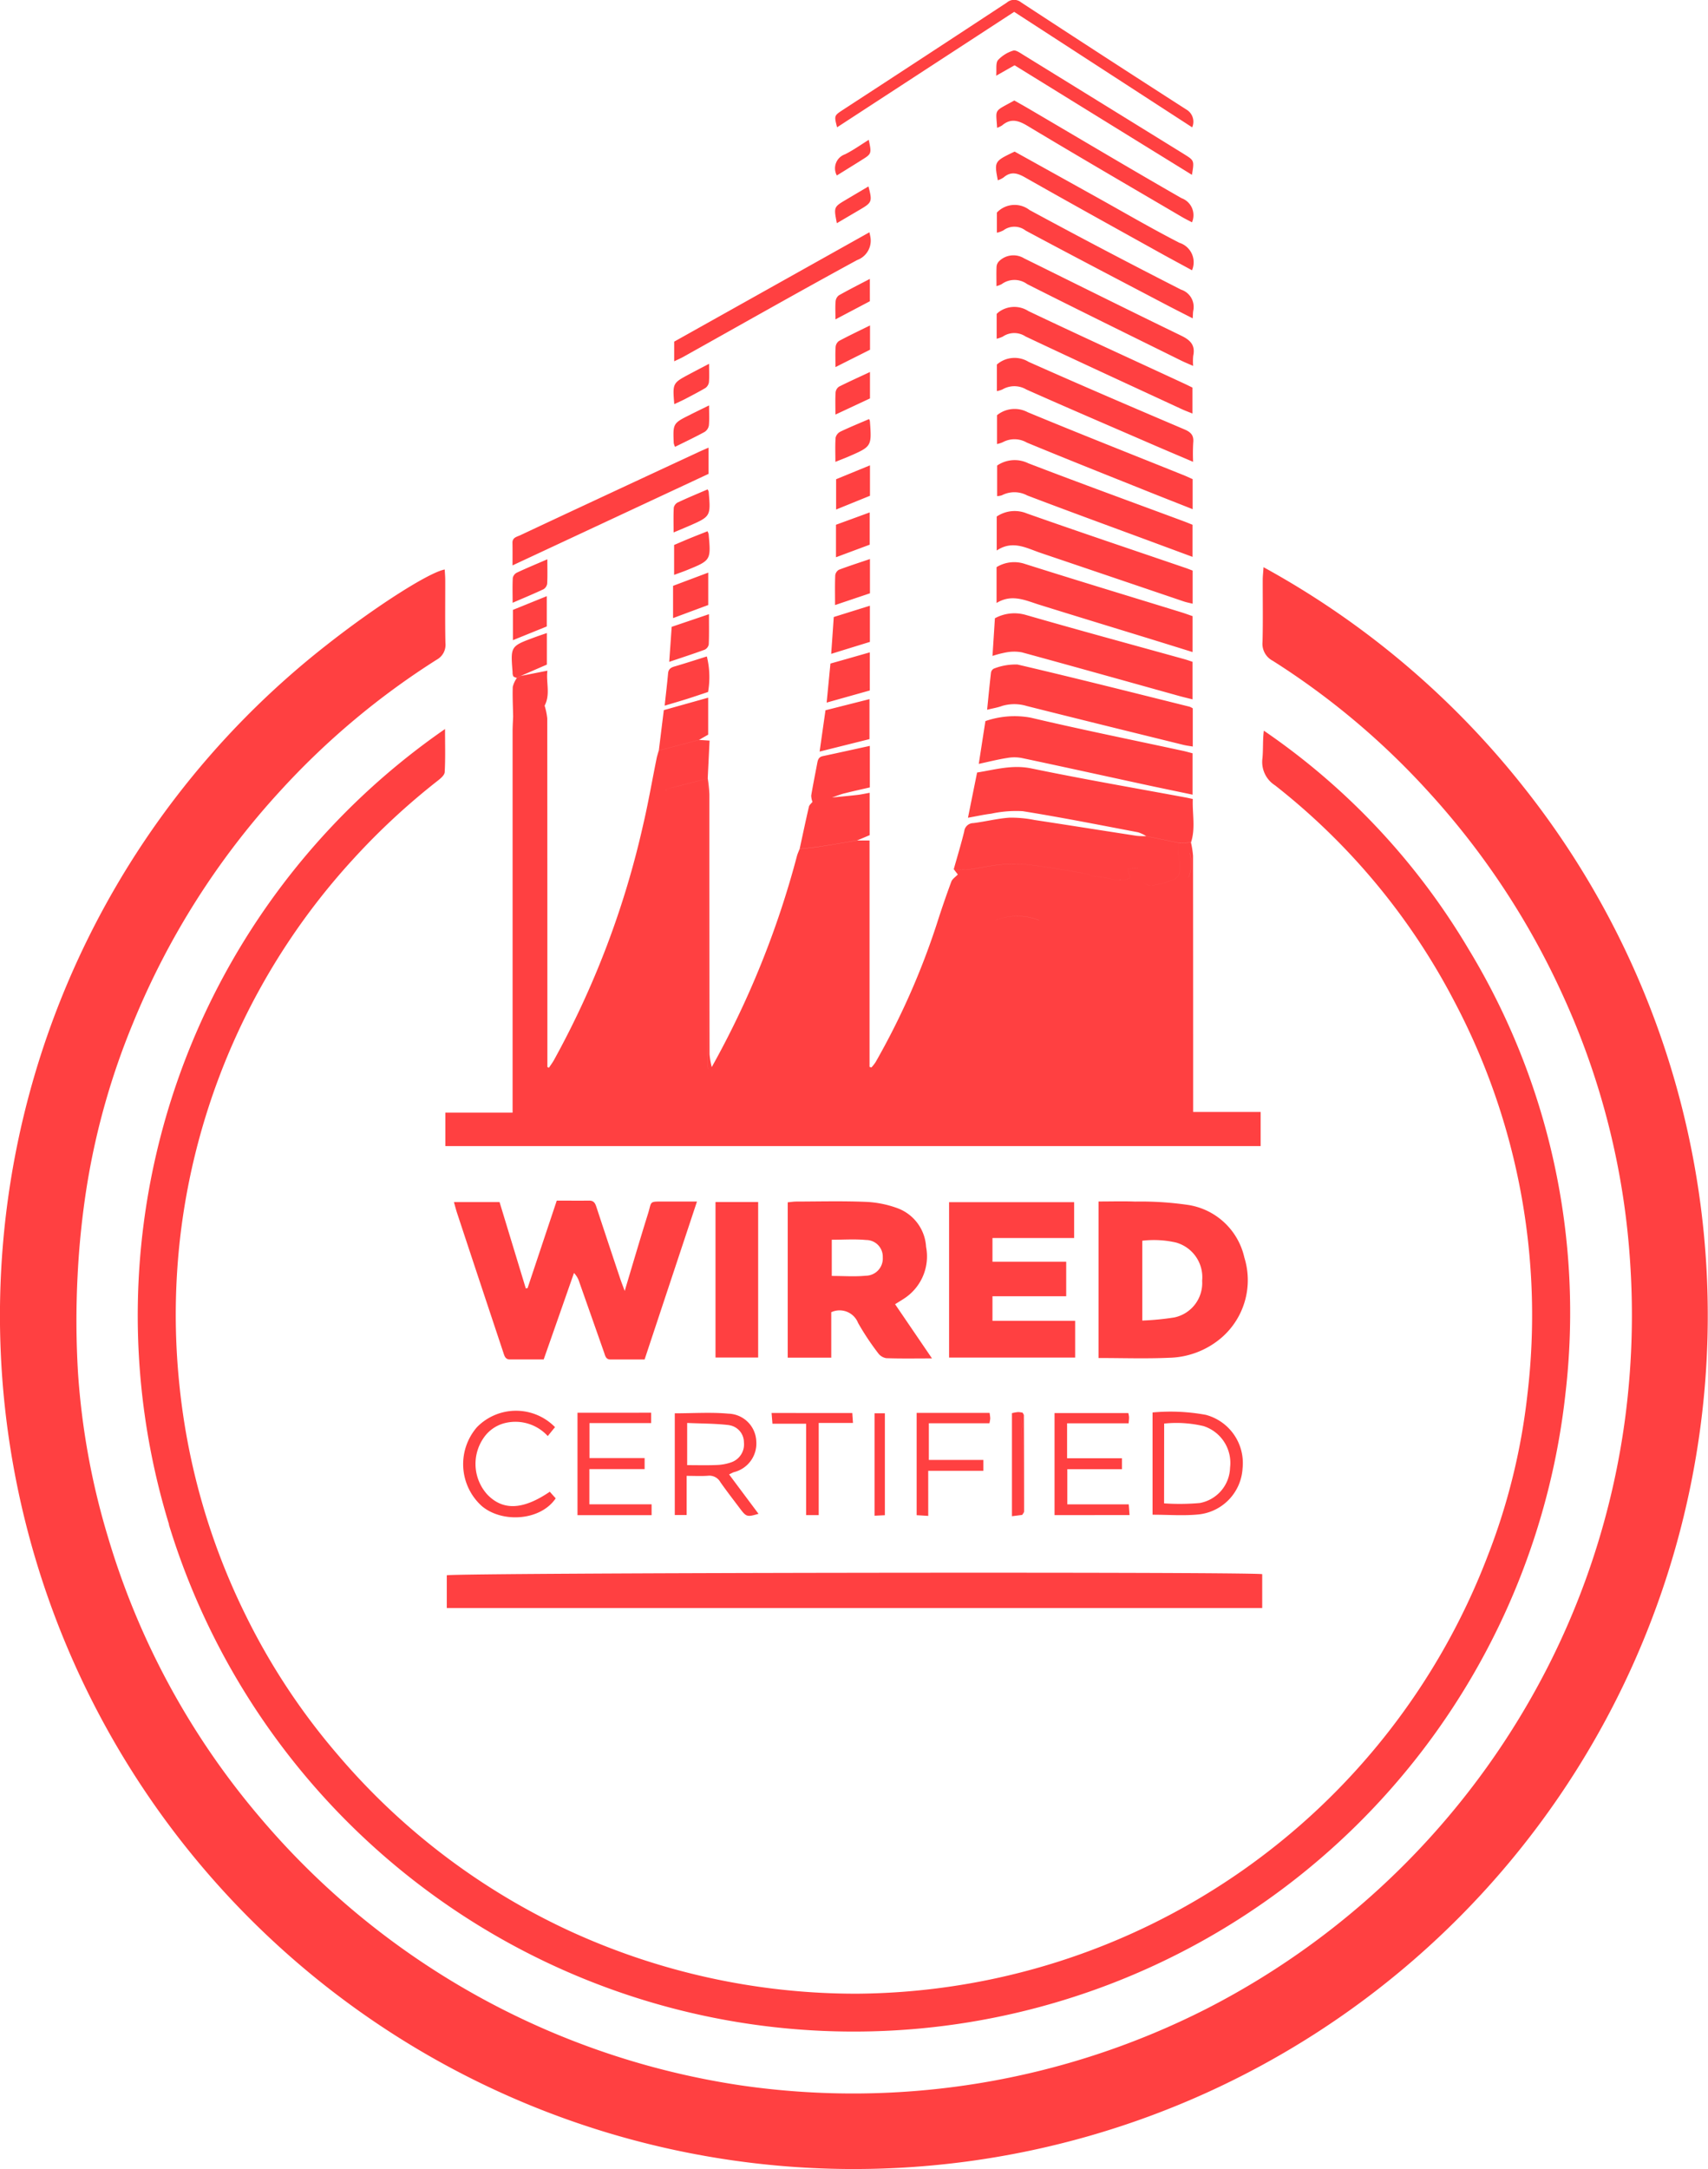 <?xml version="1.0" encoding="UTF-8"?>
<svg xmlns="http://www.w3.org/2000/svg" width="157.907" height="200.495" viewBox="0 0 157.907 200.495">
  <path id="Path_3480" data-name="Path 3480" d="M569.512,403.124q-.012-4-.024-8.01a2.873,2.873,0,0,0-.032-.785c-.05-.174-.253-.308-.39-.458a2.374,2.374,0,0,0-.337.413.9.9,0,0,0-.026.39c0,2.507.011,5.011-.016,7.515,0,.613.19.943.827.935Zm-2.478-54.967h4.028a5.635,5.635,0,0,0-4.028,0m17.957-6.2c-.824.479-.909,1.33-.119,2.267a3.254,3.254,0,0,0,.119-2.267m-16.3,60.235c.026-2.5.013-5.008.016-7.515a.9.9,0,0,1,.026-.39,2.374,2.374,0,0,1,.337-.413c.137.15.34.284.39.458a2.873,2.873,0,0,1,.032.785q.012,4,.024,8.01c.055-.111.161-.221.161-.334q0-4.439-.018-8.879c0-.058-.053-.116-.108-.232a1.848,1.848,0,0,0-.429-.061,3.788,3.788,0,0,0-.564.1v9.526c.361-.047.661-.084.961-.121-.637.008-.829-.321-.827-.935m-14.073-124.27c.969-.6.969-.6.7-1.89-.748.461-1.44.961-2.2,1.338a1.369,1.369,0,0,0-.75,1.954c.808-.5,1.532-.95,2.251-1.4m8.936,66.015c.392-.032.79-.04,1.177-.095a21.377,21.377,0,0,1,7.059-.132c1.446.279,2.938.3,4.408.434a8.187,8.187,0,0,0-1.161-.358c-1.654-.279-3.3-.561-4.966-.761a12.181,12.181,0,0,0-2.536-.011c-1.043.1-2.072.345-3.112.482a7.047,7.047,0,0,1-1.243-.047c.126.163.25.326.374.487M554.5,282.482c1.124-.661,1.156-.743.792-2.146-.716.424-1.422.84-2.122,1.256-1.082.642-1.093.669-.8,2.143.727-.429,1.427-.84,2.13-1.253m-13.9,78.056q-.02-12.011-.016-24.021a13.671,13.671,0,0,0-.15-1.459q-1.908.494-3.818.99a.108.108,0,0,0-.058.076c0,.021.037.045.076.087,1.19-.245,2.4-.49,3.765-.771v25.348a3.928,3.928,0,0,0,.042.982c.079.295.261.219.363-.032a7.078,7.078,0,0,1-.205-1.2m14.821-71.655c-1.014.529-1.943,1-2.851,1.511a.769.769,0,0,0-.313.548c-.047.506-.016,1.016-.016,1.682l3.181-1.677Zm-17.209,11.169c.671-.353,1.348-.7,2-1.082a.806.806,0,0,0,.332-.54c.045-.506.013-1.016.013-1.7-.735.384-1.282.669-1.825.958-1.551.827-1.551.83-1.393,2.773.353-.168.621-.282.874-.414m14.366-5.434a.757.757,0,0,0-.321.535c-.042.574-.016,1.153-.016,1.888,1.185-.6,2.2-1.106,3.194-1.606v-2.246c-1.05.519-1.964.951-2.857,1.43m-13.718,6.8c-1.648.811-1.648.814-1.572,2.646a1.768,1.768,0,0,0,.119.347c.94-.466,1.856-.9,2.744-1.385a.879.879,0,0,0,.387-.6c.055-.55.018-1.106.018-1.846-.7.342-1.2.587-1.7.835m13.718-2.572a.741.741,0,0,0-.321.529c-.039.634-.016,1.274-.016,2.056,1.188-.553,2.209-1.032,3.194-1.493v-2.443c-1.04.487-1.959.9-2.857,1.351m-29.782,17.191a.725.725,0,0,0-.382.479c-.042.729-.016,1.459-.016,2.309,1.064-.461,1.967-.832,2.849-1.248a.727.727,0,0,0,.345-.513c.039-.706.016-1.414.016-2.259-1.032.447-1.93.819-2.812,1.232m29.9-13.026a.844.844,0,0,0-.437.55c-.053.708-.021,1.422-.021,2.241.49-.2.853-.334,1.206-.487,2.156-.935,2.156-.937,1.985-3.27a.984.984,0,0,0-.074-.2c-.932.4-1.806.756-2.659,1.164m-15.011,6.532a.732.732,0,0,0-.387.484c-.042.729-.018,1.459-.018,2.3.556-.234.945-.395,1.33-.561,2.112-.916,2.112-.916,1.911-3.22a1.384,1.384,0,0,0-.095-.2c-.953.411-1.856.782-2.741,1.2m-12.128,11.469v-2.8l-3.133,1.269v2.8c1.148-.466,2.146-.869,3.133-1.269M552.3,307.4V310.2l3.131-1.272v-2.812L552.3,307.4m-13.476,5.44c-.514.211-1.022.432-1.5.634v2.765c.44-.161.808-.287,1.172-.435,2.238-.911,2.238-.914,2.017-3.347a2.536,2.536,0,0,0-.1-.25c-.563.226-1.08.424-1.588.632m13.463,1.772c1.1-.411,2.106-.785,3.115-1.161v-2.983c-1.064.39-2.046.75-3.115,1.14Zm-26.728,9.919v-2.915c-.429.15-.8.271-1.161.406-2.2.816-2.2.816-2.009,3.207a.823.823,0,0,0,.063.377c.063.087.213.11.326.161l.384-.195c.792-.342,1.588-.69,2.4-1.04m31.246,69.2h-.951V403.2l.951-.047Zm-16.33-74.706v-2.994c-1.14.427-2.172.814-3.252,1.222v2.981c1.117-.416,2.207-.822,3.252-1.209m-14.869,6.069c-.871.171-1.659.329-2.443.482l-.384.195a2.454,2.454,0,0,0-.377.819c-.032.908.018,1.817.034,2.725l2.91-.985c.558-1.051.118-2.156.261-3.236m26.951-9.329a.7.7,0,0,0-.342.516c-.037.885-.016,1.772-.016,2.749q1.611-.545,3.225-1.087v-3.167c-1.016.345-1.951.643-2.867.99m-12.409,7.388a.689.689,0,0,0,.374-.495c.037-.869.019-1.743.019-2.786l-3.447,1.169c-.076,1.1-.147,2.1-.227,3.236,1.188-.4,2.243-.742,3.281-1.124m11.93-3.02c-.076,1.122-.153,2.193-.237,3.407,1.28-.4,2.425-.75,3.578-1.106v-3.344l-3.341,1.043m-13.52,7.557c.648-.205,1.29-.427,1.9-.627a7.983,7.983,0,0,0-.113-3.286c-.992.311-1.985.635-2.986.927-.355.1-.569.255-.6.653-.084.94-.2,1.88-.313,2.97.806-.24,1.464-.432,2.117-.637m16.849-.758V323.4c-1.256.358-2.443.7-3.641,1.035-.116,1.185-.221,2.288-.35,3.61,1.456-.411,2.738-.769,3.992-1.122m-14.945,4.084v-3.418c-1.422.4-2.736.766-4.1,1.151-.161,1.277-.311,2.507-.463,3.736l3.723-.99.84-.479m14.913-3.283-4.068,1.029c-.184,1.29-.353,2.48-.542,3.818l4.61-1.151Zm-9.052,65.981c.029.353.053.632.082.993h3.112v8.447h1.164v-8.518h3.167c-.026-.39-.045-.64-.063-.921Zm6.746-57.273c.782-.2,1.574-.369,2.338-.548v-3.839c-1.5.327-2.928.645-4.36.95-.416.09-.458.411-.519.735-.182.966-.377,1.93-.54,2.9a1.744,1.744,0,0,0,.118.592c.6-.134,1.2-.271,1.8-.405.384-.129.766-.287,1.159-.387m-33.034,64.8a4.221,4.221,0,0,1-.287-5.282,3.354,3.354,0,0,1,2.017-1.332,4.045,4.045,0,0,1,3.87,1.222c.29-.353.484-.6.672-.824a5.05,5.05,0,0,0-7.215,0,5.215,5.215,0,0,0,.429,7.28c1.856,1.593,5.427,1.4,6.848-.7-.182-.2-.374-.416-.545-.611-2.5,1.7-4.344,1.756-5.79.247m40.775-2.18h5.1v-1.006h-5.042v-3.389h5.6a2.81,2.81,0,0,0,.076-.453,4.436,4.436,0,0,0-.061-.505h-6.743v9.455c.34.018.622.037,1.072.066ZM555.4,340.3v-3.918c-.419.074-.766.153-1.119.195-.787.09-1.577.161-2.367.24-.6.134-1.2.271-1.8.405-.113.148-.292.282-.329.448-.3,1.3-.574,2.6-.856,3.9.616-.071,1.232-.124,1.846-.218,1.159-.176,2.317-.377,3.473-.569.4-.166.792-.334,1.156-.487m29.792-61.028c.221-1.322.221-1.324-.716-1.909-.39-.245-.782-.484-1.174-.727q-6.884-4.254-13.771-8.5c-.269-.168-.645-.426-.866-.348a3.225,3.225,0,0,0-1.4.872c-.232.284-.116.848-.168,1.446l1.7-.964c5.466,3.378,10.916,6.743,16.4,10.129m-56.81,114.417v9.463h6.851v-1h-5.753v-3.254h5.108v-1.019H529.5v-3.236h5.7v-.958Zm51.038,9.455c-.024-.345-.045-.619-.074-.987h-5.679V398.9h5.053v-1.011h-5.074v-3.231h5.69c.018-.263.042-.421.037-.577a2.061,2.061,0,0,0-.068-.369h-6.82v9.434Zm3.2-8.455a10.916,10.916,0,0,1,3.639.232,3.575,3.575,0,0,1,2.454,3.841,3.417,3.417,0,0,1-2.8,3.27,21.081,21.081,0,0,1-3.3.032Zm3.157,8.4a4.545,4.545,0,0,0,4.092-4.26,4.61,4.61,0,0,0-3.4-4.947,17.943,17.943,0,0,0-4.921-.221v9.452c1.477,0,2.862.111,4.226-.024M567.63,274.709c.8-.687,1.5-.492,2.365.029,4.739,2.849,9.523,5.627,14.292,8.428.295.171.606.324.916.487a1.67,1.67,0,0,0-.964-2.23c-4.713-2.7-9.379-5.482-14.063-8.231-.477-.282-.958-.548-1.4-.8-1.933,1.077-1.7.706-1.59,2.528a2.4,2.4,0,0,0,.442-.213M542.405,394.832a1.6,1.6,0,0,1,1.372,1.577,1.754,1.754,0,0,1-1.169,1.854,4.461,4.461,0,0,1-1.34.25c-.882.039-1.767.013-2.738.013v-3.9c1.288.06,2.591.047,3.876.2m-3.926,8.31v-3.62c.732,0,1.359.037,1.98-.011a1.164,1.164,0,0,1,1.14.592c.587.837,1.214,1.643,1.827,2.459.571.756.65.777,1.7.469-.906-1.211-1.8-2.406-2.72-3.641.206-.1.321-.163.44-.208a2.726,2.726,0,0,0,2.072-2.873,2.655,2.655,0,0,0-2.58-2.536c-1.619-.147-3.262-.032-4.953-.032v9.4Zm45.57-117.585c-2.691-1.38-5.306-2.915-7.954-4.384-2.441-1.359-4.882-2.715-7.291-4.052-1.883.9-1.888.906-1.554,2.654a2.181,2.181,0,0,0,.527-.258c.7-.606,1.314-.4,2.043.021,4.15,2.354,8.328,4.663,12.5,6.983.943.524,1.9,1.032,2.883,1.572a1.884,1.884,0,0,0-1.151-2.536m-46.723,9.131v1.819c.34-.166.6-.276.853-.416,5.35-2.991,10.679-6.016,16.061-8.944a1.908,1.908,0,0,0,1.206-2.233c-.01-.066-.026-.129-.071-.334l-18.049,10.108m30.424-10.277a1.7,1.7,0,0,1,2.072.013c4.3,2.307,8.621,4.558,12.936,6.825.808.424,1.625.835,2.507,1.287.021-.3.016-.5.047-.685a1.679,1.679,0,0,0-1.129-1.972q-7.042-3.586-14-7.354a2.254,2.254,0,0,0-3.023.232v1.861a2.179,2.179,0,0,0,.587-.208m17.567,11.577c.208-.985-.279-1.448-1.122-1.856-4.853-2.351-9.679-4.755-14.516-7.143a1.892,1.892,0,0,0-2.317.269.8.8,0,0,0-.229.5c-.026.574-.008,1.148-.008,1.8a2.341,2.341,0,0,0,.487-.187,1.991,1.991,0,0,1,2.351,0c4.724,2.388,9.479,4.716,14.223,7.062.319.158.645.29,1.122.5a5.211,5.211,0,0,1,.008-.951m-.092-21.109a1.3,1.3,0,0,0-.553-1.643q-7.65-4.913-15.261-9.895a1.017,1.017,0,0,0-1.317.008q-7.6,5-15.219,9.958c-.758.5-.756.519-.485,1.577L568.762,264.2c5.519,3.578,10.969,7.114,16.464,10.679m-45.759,30.064q-4.787,2.223-9.574,4.455-3.4,1.584-6.8,3.181c-.308.145-.721.2-.714.7.013.642.005,1.29.005,2.085,6.161-2.875,12.164-5.679,18.123-8.46v-2.425c-.456.2-.75.326-1.045.466m28.257-10.735a1.886,1.886,0,0,1,2.093-.008c4.816,2.278,9.655,4.5,14.492,6.741.29.132.6.242.943.387v-2.4c-.29-.142-.524-.261-.764-.371-4.8-2.227-9.618-4.423-14.4-6.7a2.415,2.415,0,0,0-2.72.068c-.076.055-.145.124-.219.187v2.3a2.766,2.766,0,0,0,.571-.2m17.6,9.819c.076-.671-.192-.974-.808-1.238-4.818-2.051-9.629-4.113-14.41-6.245a2.486,2.486,0,0,0-2.933.247v2.457a2.3,2.3,0,0,0,.511-.153,2.179,2.179,0,0,1,2.214.005c3.849,1.714,7.723,3.373,11.588,5.05,1.235.535,2.472,1.056,3.828,1.635a17.535,17.535,0,0,1,.011-1.759M584.37,307c-4.787-1.925-9.587-3.815-14.352-5.793a2.58,2.58,0,0,0-2.841.274v2.665a2.617,2.617,0,0,0,.527-.166,2.275,2.275,0,0,1,2.23.032c3.7,1.53,7.43,3.012,11.148,4.5,1.367.548,2.736,1.082,4.181,1.656v-2.778c-.295-.129-.59-.271-.893-.392m.885,4.61c-.29-.113-.532-.216-.777-.308-4.805-1.783-9.621-3.536-14.405-5.374a2.865,2.865,0,0,0-2.886.208v2.825a1.492,1.492,0,0,0,.445-.079,2.518,2.518,0,0,1,2.343.021c3.744,1.427,7.512,2.8,11.269,4.189,1.29.479,2.58.956,4.01,1.485Zm-14.092,2.586q6.639,2.247,13.276,4.5c.261.087.532.137.824.211v-3.06c-.213-.082-.392-.155-.574-.219-4.918-1.682-9.847-3.333-14.75-5.063a2.964,2.964,0,0,0-2.791.284v3.141c1.464-.982,2.728-.232,4.016.205m-26.07,60.014h-3.944v14.371h3.944Zm40.164-54.153c-.387-.134-.727-.261-1.072-.366-4.813-1.485-9.634-2.941-14.437-4.463a3.109,3.109,0,0,0-2.615.3v3.312c1.419-.866,2.67-.237,3.947.161,3.081.961,6.167,1.9,9.247,2.849,1.632.5,3.26,1.008,4.929,1.527ZM568.051,323.4a3.88,3.88,0,0,1,1.427,0c4.855,1.324,9.7,2.686,14.553,4.036.392.108.79.2,1.224.311v-3.471c-.295-.1-.54-.187-.79-.255-4.882-1.356-9.774-2.68-14.642-4.084a3.765,3.765,0,0,0-2.841.313c-.074,1.132-.142,2.243-.224,3.481a9.884,9.884,0,0,1,1.293-.332m-.445,4.966a3.957,3.957,0,0,1,2.32-.005c4.818,1.214,9.645,2.4,14.468,3.589.271.069.55.1.88.158v-3.531a1.619,1.619,0,0,0-.29-.15c-5.3-1.319-10.6-2.662-15.911-3.9a5.5,5.5,0,0,0-2.185.376.513.513,0,0,0-.268.368c-.129,1.1-.234,2.209-.358,3.436.537-.132.953-.2,1.345-.337m.471,4.8a3.741,3.741,0,0,1,1.359-.008c3.731.787,7.454,1.611,11.182,2.417,1.527.332,3.062.645,4.639.977v-3.823c-.334-.087-.621-.171-.908-.232-4.692-1.014-9.4-1.964-14.068-3.065a8.25,8.25,0,0,0-4.179.319c-.2,1.282-.392,2.536-.614,3.955.982-.211,1.78-.413,2.588-.54m17.03,7.81c.442-1.332.111-2.675.171-4.026-.263-.055-.421-.092-.579-.124-4.784-.887-9.581-1.714-14.345-2.7-1.769-.363-3.354.113-5.019.379-.284,1.4-.548,2.712-.843,4.179.806-.142,1.469-.292,2.143-.374a10.9,10.9,0,0,1,2.915-.232c3.57.571,7.117,1.277,10.669,1.951a3.222,3.222,0,0,1,.753.356l2.962.608c.39-.005.779-.013,1.172-.021m-4.134-.587a7.017,7.017,0,0,1-.88-.029c-3.149-.484-6.3-.987-9.45-1.464a10.873,10.873,0,0,0-2.343-.213c-1.108.079-2.2.363-3.312.5a.853.853,0,0,0-.842.771c-.29,1.174-.64,2.33-.969,3.494a7.047,7.047,0,0,0,1.243.047c1.04-.137,2.069-.382,3.112-.482a12.181,12.181,0,0,1,2.536.011c1.661.2,3.312.482,4.966.761a8.187,8.187,0,0,1,1.161.358c1.079-.095,2.133.643,3.281.111-.061-.269-.11-.506-.184-.84.358-.034.656-.061.945-.089.163,1.235.553,1.7,1.422,1.59a7.941,7.941,0,0,0,1.954-.564.946.946,0,0,0,.458-.692,12.192,12.192,0,0,0-.111-1.543c-.024-.371-.018-.74-.024-1.114l-2.962-.608m-6.667,37.141v-3.315H562.745v14.366H574.4v-3.4h-7.644v-2.27h6.817v-3.191h-6.817v-2.191Zm6.3.25a9.159,9.159,0,0,1,3.115.166,3.328,3.328,0,0,1,2.42,3.526,3.249,3.249,0,0,1-2.58,3.4,25.607,25.607,0,0,1-2.954.287Zm-4.042,10.84c2.22,0,4.363.074,6.5-.021a7.7,7.7,0,0,0,4.963-1.941,7.032,7.032,0,0,0,2.017-7.322,6.314,6.314,0,0,0-5.276-4.876,30.393,30.393,0,0,0-4.811-.3c-1.116-.042-2.23-.008-3.391-.008ZM551.9,377.692c1.09,0,2.138-.076,3.17.024a1.538,1.538,0,0,1,1.543,1.609,1.585,1.585,0,0,1-1.572,1.693c-1.006.1-2.025.021-3.141.021Zm2.422,7.673a24.177,24.177,0,0,0,1.856,2.8,1.168,1.168,0,0,0,.758.474c1.345.047,2.693.021,4.229.021l-3.412-5.008c.369-.234.682-.413.977-.621a4.645,4.645,0,0,0,1.888-4.684,4.055,4.055,0,0,0-2.694-3.589,9.662,9.662,0,0,0-2.973-.571c-2.107-.084-4.218-.029-6.325-.024-.253,0-.506.042-.8.071V388.59h4.026v-4.2a1.836,1.836,0,0,1,2.472.974m-30.714-3.178q-1.216-4-2.425-7.975h-4.218c.108.382.187.69.284.99q1.347,4.08,2.7,8.154.794,2.385,1.588,4.776c.105.319.182.632.627.627,1.016-.008,2.033,0,3.1,0,.948-2.7,1.877-5.35,2.8-7.994a2.056,2.056,0,0,1,.487.827q1.149,3.255,2.293,6.512c.108.308.153.658.6.658,1.045-.005,2.091,0,3.149,0,1.622-4.895,3.212-9.684,4.842-14.6h-3.007c-1.474,0-1.151-.055-1.524,1.138-.716,2.285-1.388,4.584-2.151,7.125-.2-.55-.332-.874-.44-1.206q-1.082-3.231-2.146-6.461c-.118-.366-.216-.687-.7-.682-.982.013-1.964,0-2.994,0-.916,2.744-1.809,5.419-2.7,8.091l-.176.024m68.095,29.545V408.6c-2.049-.237-74.67-.126-75.388.108v3.028Zm-101.081-7.717a66.2,66.2,0,0,0,129.12-12.136,64.734,64.734,0,0,0-8.973-41.072,63.926,63.926,0,0,0-18.915-20.171c-.116.89-.047,1.738-.132,2.572a2.558,2.558,0,0,0,1.167,2.483,61.347,61.347,0,0,1,16.556,19.929,62.069,62.069,0,0,1,6.777,36.367,58.8,58.8,0,0,1-3.676,14.934,62.925,62.925,0,0,1-58.327,40.456,63.342,63.342,0,0,1-26.714-5.877A62.636,62.636,0,0,1,506.2,425.262a61.049,61.049,0,0,1-8.607-13.107,62.1,62.1,0,0,1-6-20.985,62.821,62.821,0,0,1,.113-14.1,62.374,62.374,0,0,1,15.932-34.54,63.95,63.95,0,0,1,7.82-7.257c.271-.211.64-.516.656-.8.071-1.269.031-2.543.031-3.986a65.923,65.923,0,0,0-25.516,73.524m76.41-55.857a5.635,5.635,0,0,1,4.028,0Zm17.957-6.2a3.254,3.254,0,0,1-.119,2.267c-.79-.937-.706-1.788.119-2.267m-62.555-12.646c-.016.461-.05.922-.05,1.38q0,17.058,0,34.111v1.148h-6.217v3.089H591.55v-3.152h-6.24v-1.324q0-11.173-.01-22.344a8.062,8.062,0,0,0-.192-1.235c-.392.008-.782.016-1.172.021.005.374,0,.743.024,1.114a12.192,12.192,0,0,1,.111,1.543.946.946,0,0,1-.458.692,7.941,7.941,0,0,1-1.954.564c-.869.111-1.258-.355-1.422-1.59-.29.029-.587.055-.945.089.074.334.124.571.184.84-1.148.532-2.2-.205-3.281-.111-1.469-.137-2.962-.155-4.408-.434a21.377,21.377,0,0,0-7.059.132c-.387.055-.785.063-1.177.095-.205.218-.505.4-.6.661-.479,1.29-.927,2.6-1.343,3.907a68.507,68.507,0,0,1-5.664,12.783,3.653,3.653,0,0,1-.382.482l-.171-.053V340.79h-1.148c-1.156.192-2.314.392-3.473.569-.613.095-1.23.147-1.846.218-.082.213-.182.421-.242.64a83.989,83.989,0,0,1-7.881,19.521c-.1.25-.284.326-.363.032a3.928,3.928,0,0,1-.042-.982V335.44c-1.369.282-2.575.527-3.765.771-.039-.042-.076-.066-.076-.087a.108.108,0,0,1,.058-.076q1.908-.5,3.818-.99c.055-1.151.113-2.3.171-3.5-.414-.029-.7-.047-.977-.066l-3.723.99c-.071.253-.155.506-.205.761-.413,2.03-.761,4.073-1.235,6.09a82.3,82.3,0,0,1-8.265,21.785c-.134.234-.3.453-.448.679l-.142-.069v-1.177q0-15.51-.01-31.02a5.949,5.949,0,0,0-.247-1.206Zm-6.324-13.557c.018.329.047.645.047.964.005,1.943-.024,3.889.018,5.832a1.562,1.562,0,0,1-.808,1.532,70.963,70.963,0,0,0-14.5,12.167,71.806,71.806,0,0,0-13.581,21.435,67.235,67.235,0,0,0-4.239,14.9,77.012,77.012,0,0,0-.879,8.439,80.4,80.4,0,0,0,.045,9.081,68.112,68.112,0,0,0,2.78,15.129,71.083,71.083,0,0,0,13.989,25.8A72.169,72.169,0,0,0,543.5,455.855a72.114,72.114,0,0,0,43.187-7.154,72.5,72.5,0,0,0,31.654-32.007,71.355,71.355,0,0,0,6.877-22.286,72.743,72.743,0,0,0,.5-14.495,69.991,69.991,0,0,0-6.219-24.787A71.951,71.951,0,0,0,607.077,336.3a70.114,70.114,0,0,0-14.408-12.12,1.769,1.769,0,0,1-.945-1.754c.05-1.911.013-3.823.018-5.735,0-.316.04-.632.074-1.161a79.033,79.033,0,0,1,23.976,20.235,78.548,78.548,0,0,1,16.453,58.943,78.949,78.949,0,0,1-156.819-1.806,78.7,78.7,0,0,1,29.766-70.178c4.679-3.681,9.542-6.743,10.919-6.978" transform="translate(-475.001 -263.104)" fill="#ff4041"></path>
</svg>
